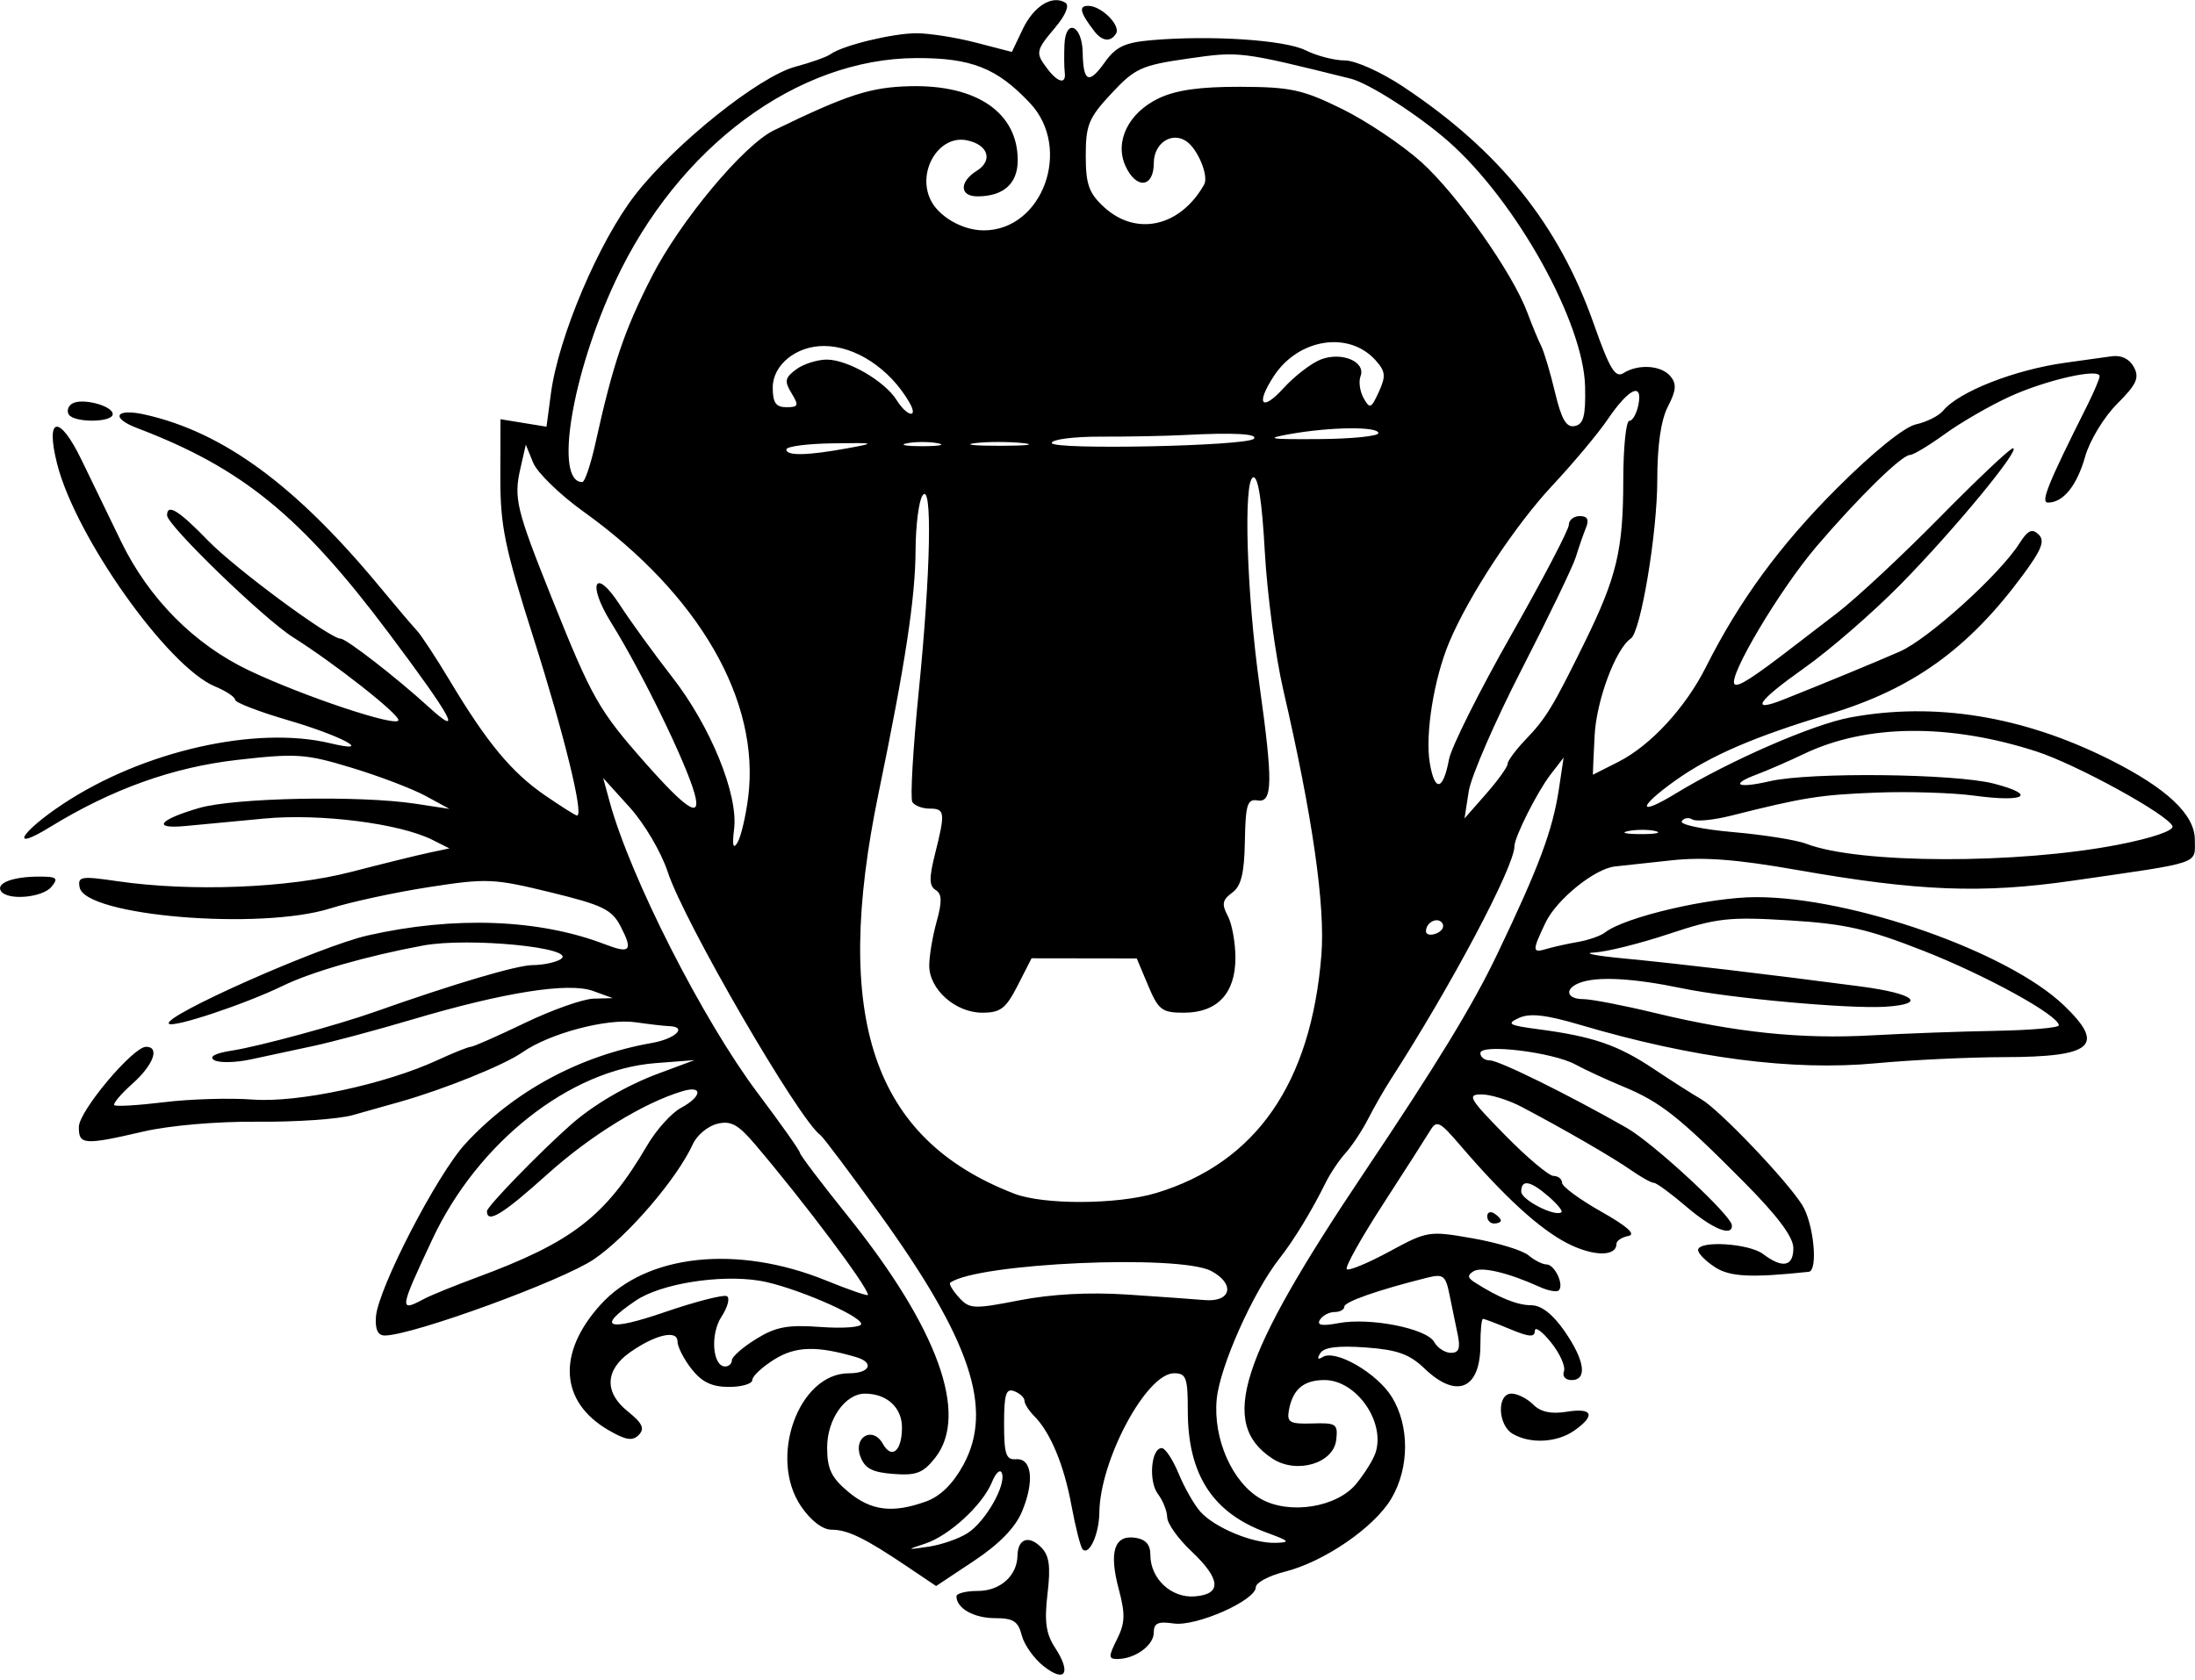 <?xml version="1.0" encoding="UTF-8"?>
<svg version="1.1" viewBox="0 0 128 98" xml:space="preserve" xmlns="http://www.w3.org/2000/svg">
    <path d="m60.869 97.201c-0.57-0.449-1.15-1.265-1.288-1.814-0.204-0.813-0.493-0.998-1.552-0.998-1.234 0-2.254-0.575-2.254-1.27 0-0.175 0.561-0.317 1.246-0.317 1.301 0 2.291-0.881 2.313-2.06 0.018-0.983 0.652-1.212 1.37-0.495 0.486 0.486 0.572 1.1 0.381 2.722-0.19 1.617-0.091 2.332 0.434 3.133 0.969 1.478 0.609 2.088-0.649 1.098zm4.27-1.582c0.471-0.944 0.489-1.468 0.102-2.915-0.581-2.174-0.265-3.178 0.948-3.006 0.62 0.088 0.895 0.396 0.895 1.004 0 1.385 1.214 2.522 2.581 2.418 1.602-0.122 1.535-1.008-0.2-2.644-0.764-0.72-1.395-1.608-1.401-1.972-0.007-0.364-0.25-0.975-0.54-1.357-0.561-0.739-0.4-2.678 0.222-2.678 0.204 0 0.647 0.67 0.985 1.488 0.338 0.818 0.906 1.815 1.261 2.215 0.834 0.938 3.049 1.86 4.382 1.824 0.906-0.024 0.837-0.103-0.527-0.603-3.137-1.149-4.581-3.385-4.581-7.094 0-1.938-0.094-2.195-0.802-2.195-1.61 0-4.326 5.071-4.357 8.135-0.013 1.245-0.591 2.517-0.972 2.136-0.122-0.122-0.416-1.274-0.654-2.56-0.443-2.394-1.231-4.275-2.195-5.24-0.299-0.299-0.544-0.69-0.544-0.87 0-0.179-0.268-0.429-0.595-0.554-0.483-0.186-0.595 0.171-0.595 1.897 0 1.781 0.113 2.117 0.694 2.071 0.932-0.074 1.089 1.288 0.35 3.055-0.39 0.934-1.328 1.897-2.797 2.873l-2.21 1.468-1.689-1.137c-2.465-1.66-3.462-2.146-4.413-2.149-0.519-0.001-1.207-0.531-1.775-1.365-1.92-2.82-0.146-7.758 2.788-7.758 1.234 0 1.512-0.624 0.422-0.944-2.292-0.673-3.52-0.639-4.762 0.132-0.709 0.44-1.29 0.982-1.29 1.204 0 0.221-0.612 0.403-1.36 0.403-0.997 0-1.58-0.279-2.182-1.046-0.452-0.575-0.822-1.301-0.822-1.614 0-0.694-1.313-0.387-2.778 0.649-1.445 1.022-1.496 2.331-0.134 3.426 0.871 0.7 1.02 1.015 0.657 1.385-0.365 0.373-0.759 0.309-1.782-0.288-2.819-1.646-2.996-4.489-0.456-7.301 2.671-2.957 7.969-3.527 13.16-1.418 1.343 0.546 2.442 0.923 2.442 0.839 0-0.455-3.711-5.404-6.585-8.782-0.996-1.17-1.414-1.396-2.214-1.196-0.542 0.136-1.177 0.666-1.41 1.178-0.926 2.031-3.821 5.401-5.779 6.726-1.863 1.26-10.572 4.435-12.186 4.443-0.403 0.002-0.571-0.348-0.519-1.087 0.113-1.63 3.561-8.304 5.219-10.102 2.823-3.062 6.655-5.133 10.875-5.876 1.388-0.244 2.1-0.949 0.992-0.982-0.273-0.008-1.148-0.11-1.945-0.225-1.666-0.242-5.025 0.651-6.6 1.754-1.054 0.739-4.559 2.156-7.129 2.883-0.709 0.201-1.959 0.553-2.778 0.783-0.818 0.23-3.305 0.402-5.527 0.381-2.363-0.021-5.131 0.217-6.671 0.574-3.469 0.805-3.777 0.781-3.758-0.282 0.016-0.925 3.157-4.662 3.918-4.662 0.819 0 0.428 1.063-0.792 2.15-0.673 0.6-1.15 1.164-1.06 1.254 0.09 0.09 1.399 0.012 2.91-0.173 1.511-0.185 3.834-0.254 5.163-0.153 2.625 0.199 7.716-0.888 10.773-2.3 0.925-0.427 1.799-0.777 1.942-0.777 0.143 0 1.56-0.625 3.148-1.389 1.588-0.764 3.393-1.403 4.01-1.42l1.122-0.031-1.151-0.418c-1.427-0.519-5.187 0.075-10.555 1.668-2.073 0.615-4.662 1.308-5.754 1.541-1.091 0.233-2.726 0.584-3.632 0.78-0.906 0.196-1.876 0.216-2.155 0.043-0.323-0.2 0.058-0.401 1.053-0.556 1.571-0.245 6.097-1.474 8.306-2.255 4.668-1.651 8.296-2.725 9.226-2.73 0.6-0.003 1.331-0.158 1.623-0.343 1.042-0.661-5.339-1.295-8.023-0.798-3.285 0.609-6.504 1.534-8.183 2.351-2.191 1.066-6.385 2.463-6.638 2.211-0.423-0.423 8.79-4.515 11.598-5.151 5.054-1.144 10.001-0.957 13.844 0.523 1.462 0.563 1.631 0.367 0.902-1.043-0.514-0.993-1.039-1.25-4.097-1.996-3.307-0.808-3.712-0.825-7.079-0.304-1.964 0.304-4.553 0.863-5.754 1.242-4.099 1.294-14.299 0.441-14.62-1.221-0.124-0.642 0.074-0.675 2.182-0.367 4.31 0.63 9.991 0.408 13.628-0.534 1.855-0.48 3.909-0.987 4.563-1.125l1.19-0.252-0.992-0.498c-1.912-0.96-6.556-1.549-9.797-1.243-1.705 0.161-3.774 0.357-4.598 0.435-1.987 0.188-1.569-0.364 0.794-1.051 2.066-0.6 9.352-0.744 12.609-0.249l1.984 0.302-1.389-0.756c-0.764-0.416-2.702-1.155-4.307-1.642-2.685-0.816-3.217-0.852-6.666-0.461-3.771 0.428-7.33 1.706-10.951 3.931-2.396 1.472-1.708 0.286 0.794-1.369 4.662-3.083 11.229-4.572 15.575-3.531 2.616 0.627 0.682-0.426-2.48-1.349-1.691-0.494-3.075-1.029-3.075-1.189 0-0.16-0.526-0.509-1.168-0.775-2.763-1.145-8.139-8.729-9.214-13.001-0.697-2.77 0.134-2.893 1.429-0.212 0.608 1.26 1.649 3.407 2.312 4.771 1.611 3.315 4.259 5.985 7.436 7.499 3.187 1.519 8.73 3.364 8.73 2.905 0-0.378-3.711-3.297-6.151-4.836-1.7-1.073-7.341-6.535-7.341-7.108 0-0.711 0.68-0.291 2.397 1.48 1.573 1.623 7.106 5.715 7.726 5.715 0.329 0 3.237 2.255 5.103 3.956 2.079 1.896 1.433 0.692-2.306-4.294-5.12-6.829-8.545-9.62-14.656-11.944-1.596-0.607-1.271-1.177 0.45-0.79 4.579 1.029 8.81 4.14 13.725 10.09 0.904 1.094 1.854 2.212 2.112 2.485 0.258 0.272 1.138 1.611 1.956 2.976 2.158 3.6 3.587 5.32 5.528 6.656 0.945 0.65 1.789 1.182 1.875 1.182 0.406 0-0.755-4.741-2.528-10.317-1.705-5.363-1.954-6.576-1.947-9.476l0.008-3.326 2.684 0.436 0.257-1.935c0.44-3.319 2.815-8.906 4.941-11.624 2.332-2.982 7.207-6.876 9.314-7.439 0.909-0.243 1.832-0.572 2.05-0.731 0.702-0.511 3.623-1.221 5.019-1.221 0.746 0 2.301 0.245 3.456 0.545l2.101 0.545 0.636-1.335c0.639-1.341 1.72-2.009 2.484-1.537 0.25 0.154 0.018 0.72-0.592 1.445-1.146 1.362-1.167 1.475-0.45 2.42 0.616 0.811 1.097 0.906 1.005 0.198-0.035-0.273-0.043-1.002-0.017-1.62 0.065-1.556 1.032-1.141 1.063 0.455 0.033 1.739 0.357 1.886 1.286 0.581 0.649-0.911 1.167-1.157 2.722-1.293 3.453-0.3 7.774-0.017 8.991 0.59 0.652 0.326 1.682 0.592 2.288 0.592 0.616 0 2.119 0.676 3.411 1.535 5.606 3.726 9.066 8.037 11.109 13.84 0.922 2.619 1.25 3.164 1.725 2.864 0.87-0.55 2.21-0.46 2.745 0.184 0.367 0.442 0.334 0.831-0.15 1.766-0.407 0.786-0.62 2.264-0.62 4.294-3.27e-4 3.076-0.962 8.842-1.542 9.237-0.888 0.606-2.008 3.61-2.112 5.663-0.064 1.255-0.109 2.282-0.101 2.282 0.008-2.98e-4 0.684-0.341 1.5-0.758 1.876-0.957 3.904-3.158 5.098-5.534 1.944-3.87 4.33-7.123 7.666-10.451 2.105-2.1 3.897-3.546 4.581-3.696 0.618-0.136 1.329-0.494 1.58-0.797 0.925-1.115 4.175-2.389 7.138-2.798 0.982-0.136 2.189-0.304 2.683-0.374 0.569-0.08 1.046 0.151 1.303 0.632 0.333 0.623 0.158 1.006-0.979 2.144-0.768 0.768-1.599 2.138-1.864 3.076-0.48 1.695-1.278 2.682-2.167 2.682-0.448 0-0.015-1.074 2.273-5.634 0.405-0.807 0.736-1.589 0.736-1.737 0-0.491-3.135 0.221-5.255 1.193-1.147 0.526-2.843 1.506-3.769 2.178-0.926 0.672-1.841 1.222-2.034 1.222-0.48 0-3.017 2.486-5.467 5.357-2.124 2.49-5.166 7.607-4.762 8.011 0.198 0.198 1.062-0.359 3.629-2.341 0.218-0.168 1.29-0.992 2.381-1.829 1.091-0.838 3.77-3.337 5.952-5.554 2.182-2.217 4.105-4.033 4.272-4.036 0.507-0.008-3.428 4.764-6.54 7.931-1.608 1.637-4.14 3.836-5.626 4.887-2.769 1.959-3.208 2.636-1.185 1.829 2.559-1.021 5.202-2.112 6.746-2.785 1.657-0.722 5.83-4.494 6.984-6.312 0.489-0.771 0.739-0.887 1.117-0.522 0.383 0.369 0.184 0.88-0.925 2.381-3.184 4.309-6.429 6.636-11.293 8.1-4.348 1.309-6.922 2.42-8.946 3.86-2.226 1.584-2.239 2.137-0.019 0.784 3.156-1.925 8.013-4.044 10.194-4.449 4.934-0.916 10.063-0.085 15.126 2.451 3.34 1.673 4.974 3.21 4.974 4.679 0 1.456 0.493 1.291-7.143 2.393-5.277 0.762-8.981 0.616-16.071-0.631-3.515-0.619-5.437-0.764-7.341-0.555-1.419 0.156-2.881 0.314-3.249 0.352-1.184 0.121-3.411 1.921-4.059 3.278-0.792 1.66-0.786 1.789 0.066 1.532 0.382-0.115 1.201-0.297 1.82-0.404 0.619-0.107 1.333-0.357 1.587-0.556 1.146-0.899 6.107-2.059 8.811-2.059 5.608 0 14.691 3.195 17.94 6.31 2.456 2.355 1.702 3.012-3.472 3.023-2.073 0.004-5.435 0.165-7.471 0.357-4.869 0.459-10.688-0.296-17.26-2.239-1.996-0.59-2.935-0.696-3.571-0.404-0.75 0.344-0.602 0.43 1.121 0.658 3.195 0.421 4.639 0.916 6.715 2.301 1.074 0.717 2.329 1.517 2.789 1.779 1.03 0.586 4.953 4.691 5.883 6.157 0.68 1.071 0.955 3.854 0.386 3.914-3.378 0.357-4.6 0.295-5.474-0.278-0.536-0.351-0.974-0.796-0.974-0.989 0-0.578 2.962-0.397 3.793 0.231 1.132 0.856 1.762 0.733 1.762-0.345 0-0.652-0.914-1.873-2.894-3.869-3.761-3.79-4.857-4.657-7.022-5.553-0.984-0.408-2.236-0.986-2.781-1.285-1.328-0.728-5.555-1.238-5.555-0.67 0 0.234 0.25 0.425 0.556 0.425 0.531 0 4.598 2.007 7.976 3.935 1.562 0.892 6.11 5.107 6.137 5.688 0.032 0.688-1.141 0.206-2.656-1.091-0.892-0.764-1.745-1.389-1.895-1.389-0.15 0-0.746-0.332-1.326-0.737-1.071-0.749-3.91-2.391-6.395-3.699-0.755-0.398-1.805-0.723-2.331-0.723-0.86 0-0.719 0.244 1.373 2.375 1.282 1.306 2.555 2.378 2.828 2.381 0.273 0.003 0.496 0.182 0.496 0.399 0 0.216 1.027 0.973 2.281 1.681 1.528 0.862 2.052 1.332 1.587 1.421-0.382 0.074-0.694 0.28-0.694 0.459 0 0.755-1.348 0.743-2.856-0.027-1.613-0.823-3.672-2.704-6.239-5.701-1.228-1.433-1.388-1.51-1.781-0.857-0.238 0.395-1.473 2.324-2.745 4.288-1.272 1.964-2.22 3.663-2.107 3.776 0.113 0.113 1.228-0.348 2.478-1.025 2.232-1.209 2.319-1.222 4.885-0.771 1.437 0.253 2.894 0.698 3.239 0.99 0.345 0.291 0.816 0.53 1.049 0.53 0.474 0 1.036 1.19 0.714 1.512-0.115 0.115-0.61 0.026-1.101-0.196-1.845-0.836-3.404-1.206-3.869-0.919-0.368 0.227-0.354 0.378 0.058 0.642 1.406 0.901 2.491 1.341 3.307 1.341 0.586 0 1.252 0.519 1.939 1.509 1.185 1.71 1.349 2.856 0.408 2.856-0.354 0-0.551-0.225-0.443-0.507 0.107-0.279-0.23-1.038-0.749-1.686-0.519-0.649-0.945-0.954-0.946-0.678-0.001 0.386-0.333 0.363-1.439-0.099-0.791-0.33-1.505-0.601-1.587-0.601-0.082 0-0.15 0.679-0.15 1.508 0 2.595-1.38 3.187-3.252 1.394-0.884-0.847-1.591-1.101-3.443-1.234-1.607-0.116-2.427-0.013-2.641 0.334-0.201 0.325-0.15 0.403 0.143 0.222 0.745-0.461 3.17 0.942 4.027 2.33 1.04 1.682 1.03 4.137-0.022 5.921-0.995 1.686-3.916 3.694-6.218 4.274-0.929 0.234-1.69 0.64-1.69 0.903 0 0.771-3.479 2.309-4.788 2.117-0.918-0.135-1.164-0.02-1.164 0.54 0 0.739-1.101 1.532-2.126 1.532-0.519 0-0.521-0.139-0.017-1.151zm-8.699-6.2c1.041-0.682 2.244-2.797 1.985-3.49-0.096-0.258-0.357-0.023-0.579 0.523-0.544 1.335-2.489 3.126-3.898 3.591-1.109 0.365-1.102 0.371 0.219 0.174 0.752-0.113 1.776-0.472 2.273-0.798zm-2.439-1.835c0.831-0.3 1.569-1.024 2.173-2.129 1.781-3.26 0.44-7.274-4.9-14.677-1.732-2.401-3.275-4.454-3.429-4.563-1.248-0.882-7.959-12.451-8.906-15.352-0.373-1.143-1.36-2.82-2.219-3.77l-1.547-1.711 0.379 1.389c1.204 4.409 5.44 12.741 8.64 16.997 1.35 1.795 2.454 3.36 2.454 3.477 0 0.117 1.246 1.764 2.77 3.659 5.27 6.556 7.102 11.609 5.121 14.127-0.702 0.893-1.099 1.047-2.437 0.946-1.244-0.093-1.672-0.321-1.932-1.028-0.417-1.136 0.729-1.775 1.313-0.732 0.521 0.931 1.117 0.425 1.117-0.949 0-1.165-0.884-1.975-2.156-1.975-1.155 0-2.208 1.497-2.208 3.139 0 1.246 0.241 1.755 1.221 2.579 1.329 1.118 2.594 1.278 4.545 0.572zm25.087-1.031c0.491-0.601 0.999-1.419 1.127-1.816 0.583-1.806-1.127-4.237-2.979-4.237-1.226 0-1.865 0.55-2.079 1.786-0.118 0.685 0.07 0.787 1.373 0.746 1.396-0.044 1.5 0.029 1.389 0.969-0.162 1.369-2.319 1.998-3.715 1.083-3.143-2.059-1.942-5.818 5.322-16.653 4.278-6.381 6.352-9.781 7.764-12.732 2.47-5.16 3.256-7.267 3.624-9.722l0.268-1.786-0.765 0.992c-0.771 1-2.103 3.644-2.103 4.176 0 1.189-3.679 8.127-7.224 13.623-0.372 0.577-0.961 1.605-1.309 2.285-0.348 0.68-0.938 1.573-1.31 1.984-0.373 0.411-0.898 1.194-1.168 1.74-0.819 1.656-1.85 3.348-2.691 4.417-1.541 1.959-3.477 6.301-3.66 8.208-0.223 2.316 0.917 4.883 2.584 5.821 1.66 0.934 4.427 0.493 5.554-0.886zm-36.408-7.211c0-0.2 0.635-0.757 1.411-1.236 1.155-0.714 1.839-0.841 3.77-0.701 1.297 0.094 2.359 0.016 2.359-0.174 0-0.493-4.08-2.23-5.936-2.527-2.333-0.373-5.758 0.178-7.208 1.161-2.332 1.58-1.691 1.832 1.703 0.668 1.808-0.619 3.434-1.035 3.615-0.923 0.181 0.112 0.036 0.65-0.322 1.196-0.666 1.016-0.524 2.902 0.218 2.902 0.214 0 0.389-0.164 0.389-0.364zm42.32-1.52c-0.126-0.6-0.341-1.646-0.478-2.323-0.223-1.1-0.362-1.204-1.304-0.968-2.859 0.716-4.824 1.403-4.824 1.687 0 0.173-0.257 0.315-0.572 0.315-0.314 0-0.697 0.203-0.851 0.452-0.199 0.321 0.115 0.378 1.087 0.195 1.828-0.343 5.133 0.308 5.575 1.099 0.195 0.349 0.635 0.635 0.976 0.635 0.468 0 0.564-0.268 0.392-1.091zm-19.305-2.312c1.855 0.123 3.904 0.269 4.552 0.325 1.553 0.134 1.8-0.938 0.39-1.693-1.851-0.99-13.659-0.464-15.224 0.679-0.09 0.065 0.136 0.449 0.501 0.853 0.623 0.688 0.843 0.699 3.536 0.174 1.852-0.361 4.069-0.481 6.245-0.337zm-40.965 0.256c0.379-0.203 1.76-0.766 3.07-1.25 5.592-2.069 7.508-3.553 9.938-7.701 0.533-0.91 1.417-1.893 1.964-2.186 1.237-0.662 1.307-1.338 0.102-0.98-2.268 0.675-5.365 2.579-7.886 4.847-2.602 2.342-3.522 2.905-3.522 2.153 0-0.269 3.067-3.429 4.893-5.043 1.326-1.171 3.248-2.295 5.119-2.99l2.091-0.777-2.269 0.174c-4.993 0.382-10.368 4.622-13.011 10.263-1.944 4.147-1.962 4.279-0.487 3.489zm65.57-5.977c-1.062-0.921-1.59-1.013-1.59-0.278 0 0.478 1.974 1.489 2.345 1.2 0.09-0.07-0.25-0.485-0.755-0.923zm-22.876-0.199c5.816-1.765 9.029-6.391 9.631-13.871 0.233-2.891-0.514-8.088-2.226-15.495-0.454-1.964-0.937-5.586-1.073-8.048-0.164-2.975-0.393-4.427-0.682-4.329-0.579 0.196-0.376 6.754 0.377 12.149 0.786 5.631 0.765 6.842-0.117 6.694-0.596-0.1-0.701 0.236-0.74 2.379-0.034 1.89-0.215 2.62-0.745 3.007-0.569 0.416-0.616 0.668-0.253 1.347 0.246 0.459 0.447 1.561 0.447 2.449 0 2.074-1.058 3.201-3.006 3.201-1.278 0-1.484-0.156-2.083-1.583l-0.665-1.583-6.134-9e-3 -0.81 1.587c-0.687 1.347-1 1.587-2.066 1.587-1.561 0-3.094-1.362-3.091-2.748 0.001-0.562 0.195-1.716 0.431-2.565 0.327-1.176 0.312-1.615-0.059-1.845-0.379-0.234-0.387-0.704-0.034-2.105 0.608-2.416 0.581-2.642-0.316-2.642-0.424 0-0.877-0.172-1.007-0.382-0.13-0.21 0.037-3.112 0.372-6.448 0.704-7.017 0.804-12.335 0.214-11.423-0.212 0.327-0.391 1.756-0.398 3.175-0.014 2.803-0.598 6.636-2.159 14.182-2.719 13.139-0.336 20.171 7.913 23.357 1.714 0.662 6.033 0.642 8.276-0.039zm48.964-9.461c2.019-0.035 3.671-0.18 3.671-0.32-8e-4 -0.579-4.236-2.912-7.896-4.348-3.26-1.28-4.565-1.575-7.829-1.775-3.527-0.215-4.225-0.137-7.005 0.788-1.698 0.565-3.662 1.054-4.365 1.087-0.703 0.033 0.062 0.188 1.699 0.344 3.172 0.302 8.424 0.923 13.823 1.634 3.178 0.418 3.923 1.029 1.448 1.186-2.111 0.134-9.049-0.496-11.825-1.073-2.886-0.6-4.974-0.713-5.993-0.322-0.906 0.347-0.772 0.95 0.211 0.95 0.461 0 2.336 0.362 4.165 0.804 4.737 1.145 8.548 1.54 12.654 1.31 1.964-0.11 5.223-0.229 7.242-0.264zm-32.271-6.263c-0.257-0.416-0.962-0.082-0.962 0.456 0 0.199 0.267 0.259 0.593 0.133 0.326-0.125 0.492-0.39 0.369-0.589zm39.425-4.598c1.952-0.381 3.228-0.817 3.144-1.073-0.213-0.649-5.589-3.605-7.939-4.364-5.096-1.646-9.921-1.594-13.556 0.148-0.881 0.422-2.117 0.96-2.747 1.196-1.595 0.596-1.136 0.834 0.761 0.394 2.326-0.539 10.798-0.447 13.07 0.142 2.547 0.66 1.826 1.104-1.14 0.701-1.264-0.172-3.843-0.252-5.731-0.178-3.278 0.128-4.233 0.28-8.461 1.346-1.019 0.257-2.034 0.356-2.254 0.22-0.22-0.136-0.499-0.089-0.619 0.105-0.12 0.194 1.234 0.479 3.008 0.634 1.774 0.155 3.691 0.461 4.258 0.68 3.043 1.176 12.306 1.201 18.205 0.049zm-79.912-2.761c0.713-5.629-2.858-11.824-9.604-16.664-1.377-0.988-2.697-2.271-2.934-2.85l-0.43-1.054-0.316 1.389c-0.396 1.738-0.239 2.384 1.846 7.591 2.324 5.805 2.727 6.516 5.426 9.571 2.459 2.783 3.308 3.31 2.881 1.786-0.515-1.838-3.091-7.115-4.857-9.95-1.422-2.282-0.957-3.289 0.49-1.062 0.638 0.982 2.017 2.884 3.063 4.227 2.242 2.875 3.863 6.854 3.614 8.868-0.119 0.959-0.058 1.204 0.194 0.794 0.201-0.327 0.483-1.518 0.626-2.645zm52.922 1.975c-0.379-0.099-1.094-0.103-1.587-8e-3 -0.494 0.095-0.183 0.176 0.69 0.181 0.873 0.004 1.277-0.073 0.897-0.173zm-8.635-3.925c0-0.177 0.469-0.812 1.042-1.41 1.202-1.255 1.596-1.903 3.461-5.702 1.86-3.787 2.237-5.375 2.24-9.424 0.001-1.91 0.16-3.472 0.353-3.472s0.433-0.43 0.533-0.956c0.256-1.337-0.576-0.929-1.806 0.886-0.544 0.802-1.989 2.53-3.213 3.839-2.195 2.35-4.891 6.451-6.025 9.165-0.884 2.115-1.403 5.342-1.127 7.007 0.287 1.734 0.777 1.649 1.123-0.196 0.134-0.712 1.761-3.967 3.616-7.234 1.855-3.267 3.373-6.169 3.373-6.448 0-0.279 0.287-0.508 0.638-0.508 0.45 0 0.555 0.204 0.355 0.694-0.155 0.382-0.418 1.141-0.584 1.686-0.166 0.546-1.585 3.492-3.153 6.547-1.568 3.055-2.962 6.265-3.096 7.133l-0.245 1.577 1.257-1.431c0.691-0.787 1.257-1.577 1.257-1.754zm-53.191-18.719c1.025-4.632 1.679-6.565 3.286-9.71 1.656-3.241 5.352-7.669 7.115-8.525 4.31-2.093 5.638-2.522 7.968-2.575 3.878-0.088 6.253 1.552 6.253 4.318 0 1.366-0.829 2.108-2.355 2.108-1.04 0-1.061-0.849-0.037-1.488 0.977-0.61 0.663-1.545-0.601-1.787-1.591-0.304-2.868 1.773-2.111 3.434 0.456 1 1.865 1.825 3.12 1.825 3.44 0 5.18-4.784 2.701-7.423-1.923-2.047-3.419-2.64-6.632-2.628-6.936 0.024-13.879 5.171-17.545 13.006-2.549 5.448-3.584 11.727-1.933 11.727 0.147 0 0.494-1.027 0.772-2.282zm14.701 0.309c1.686-0.308 1.637-0.324-0.893-0.286-1.473 0.022-2.679 0.182-2.679 0.356 0 0.386 1.208 0.362 3.571-0.07zm5.258-0.292c-0.491-0.095-1.295-0.095-1.786 0-0.491 0.095-0.089 0.172 0.893 0.172 0.982 0 1.384-0.077 0.893-0.172zm4.951-0.01c-0.823-0.086-2.073-0.084-2.778 0.003-0.704 0.088-0.031 0.158 1.497 0.156 1.528-0.002 2.104-0.073 1.281-0.159zm13.477-0.249c0.292-0.292-1.175-0.372-4.044-0.221-1.091 0.057-3.279 0.1-4.861 0.095-1.582-0.005-2.877 0.161-2.877 0.369 0 0.418 11.354 0.184 11.781-0.243zm7.265-0.33c0-0.399-2.773-0.37-5.159 0.054-1.498 0.266-1.226 0.314 1.686 0.293 1.91-0.014 3.472-0.17 3.472-0.347zm12.055-2.715c-0.082-3.742-4.013-10.808-7.946-14.281-1.751-1.546-4.663-3.419-5.728-3.683-6.453-1.601-6.47-1.603-9.482-1.169-2.719 0.391-3.091 0.561-4.464 2.033-1.326 1.422-1.498 1.838-1.498 3.624 0 1.673 0.18 2.185 1.05 2.991 1.883 1.745 4.455 1.174 5.854-1.3 0.284-0.502-0.379-2.097-1.055-2.539-0.857-0.559-1.881 0.142-1.881 1.287 0 1.439-1.025 1.544-1.651 0.17-0.651-1.428 0.174-3.107 1.939-3.949 1.014-0.483 2.41-0.68 4.763-0.672 2.933 0.011 3.637 0.164 5.924 1.29 1.427 0.703 3.502 2.093 4.612 3.089 2.104 1.89 5.331 6.468 6.197 8.792 0.277 0.744 0.64 1.62 0.806 1.947 0.166 0.327 0.529 1.542 0.805 2.699 0.38 1.592 0.661 2.072 1.153 1.972 0.514-0.104 0.64-0.586 0.603-2.302zm-39.414 0.905c-1.141-1.96-3.136-3.274-4.975-3.274-1.624 0-2.982 1.105-2.982 2.426 0 0.882 0.183 1.145 0.797 1.145 0.702 0 0.737-0.098 0.298-0.818-0.426-0.698-0.387-0.901 0.271-1.389 0.424-0.314 1.227-0.57 1.786-0.57 1.224 0.002 3.381 1.255 4.076 2.367 0.614 0.983 1.298 1.088 0.73 0.112zm24.017-2.492c1.218-0.463 2.627 0.14 2.302 0.986-0.119 0.311-0.038 0.884 0.18 1.275 0.36 0.643 0.444 0.607 0.89-0.371 0.42-0.923 0.39-1.194-0.207-1.854-1.551-1.714-4.484-1.251-5.915 0.934-1.078 1.645-0.717 2.113 0.553 0.717 0.651-0.716 1.639-1.475 2.197-1.687zm11.179 62.676c-0.881-0.513-0.937-2.349-0.071-2.349 0.343 0 0.91 0.286 1.26 0.636 0.438 0.438 1.047 0.569 1.956 0.422 1.524-0.247 1.707 0.213 0.438 1.102-1.003 0.703-2.559 0.785-3.582 0.189zm-1.488-12.69c0-0.231 0.179-0.31 0.397-0.175 0.218 0.135 0.397 0.324 0.397 0.42 0 0.096-0.179 0.175-0.397 0.175-0.218 0-0.397-0.189-0.397-0.42zm-86.677-18.982c-0.285-0.461 0.716-0.835 2.238-0.835 1.028 0 1.133 0.088 0.713 0.595-0.537 0.647-2.595 0.814-2.95 0.24zm3.959-27.791c-0.126-0.203-0.037-0.488 0.198-0.633 0.564-0.349 2.365 0.118 2.365 0.613 0 0.495-2.258 0.513-2.562 0.02zm59.813-22.348c-0.843-1.09-0.94-1.488-0.361-1.488 0.765 0 1.911 1.147 1.619 1.619-0.313 0.507-0.805 0.455-1.259-0.131z"/>
</svg>
